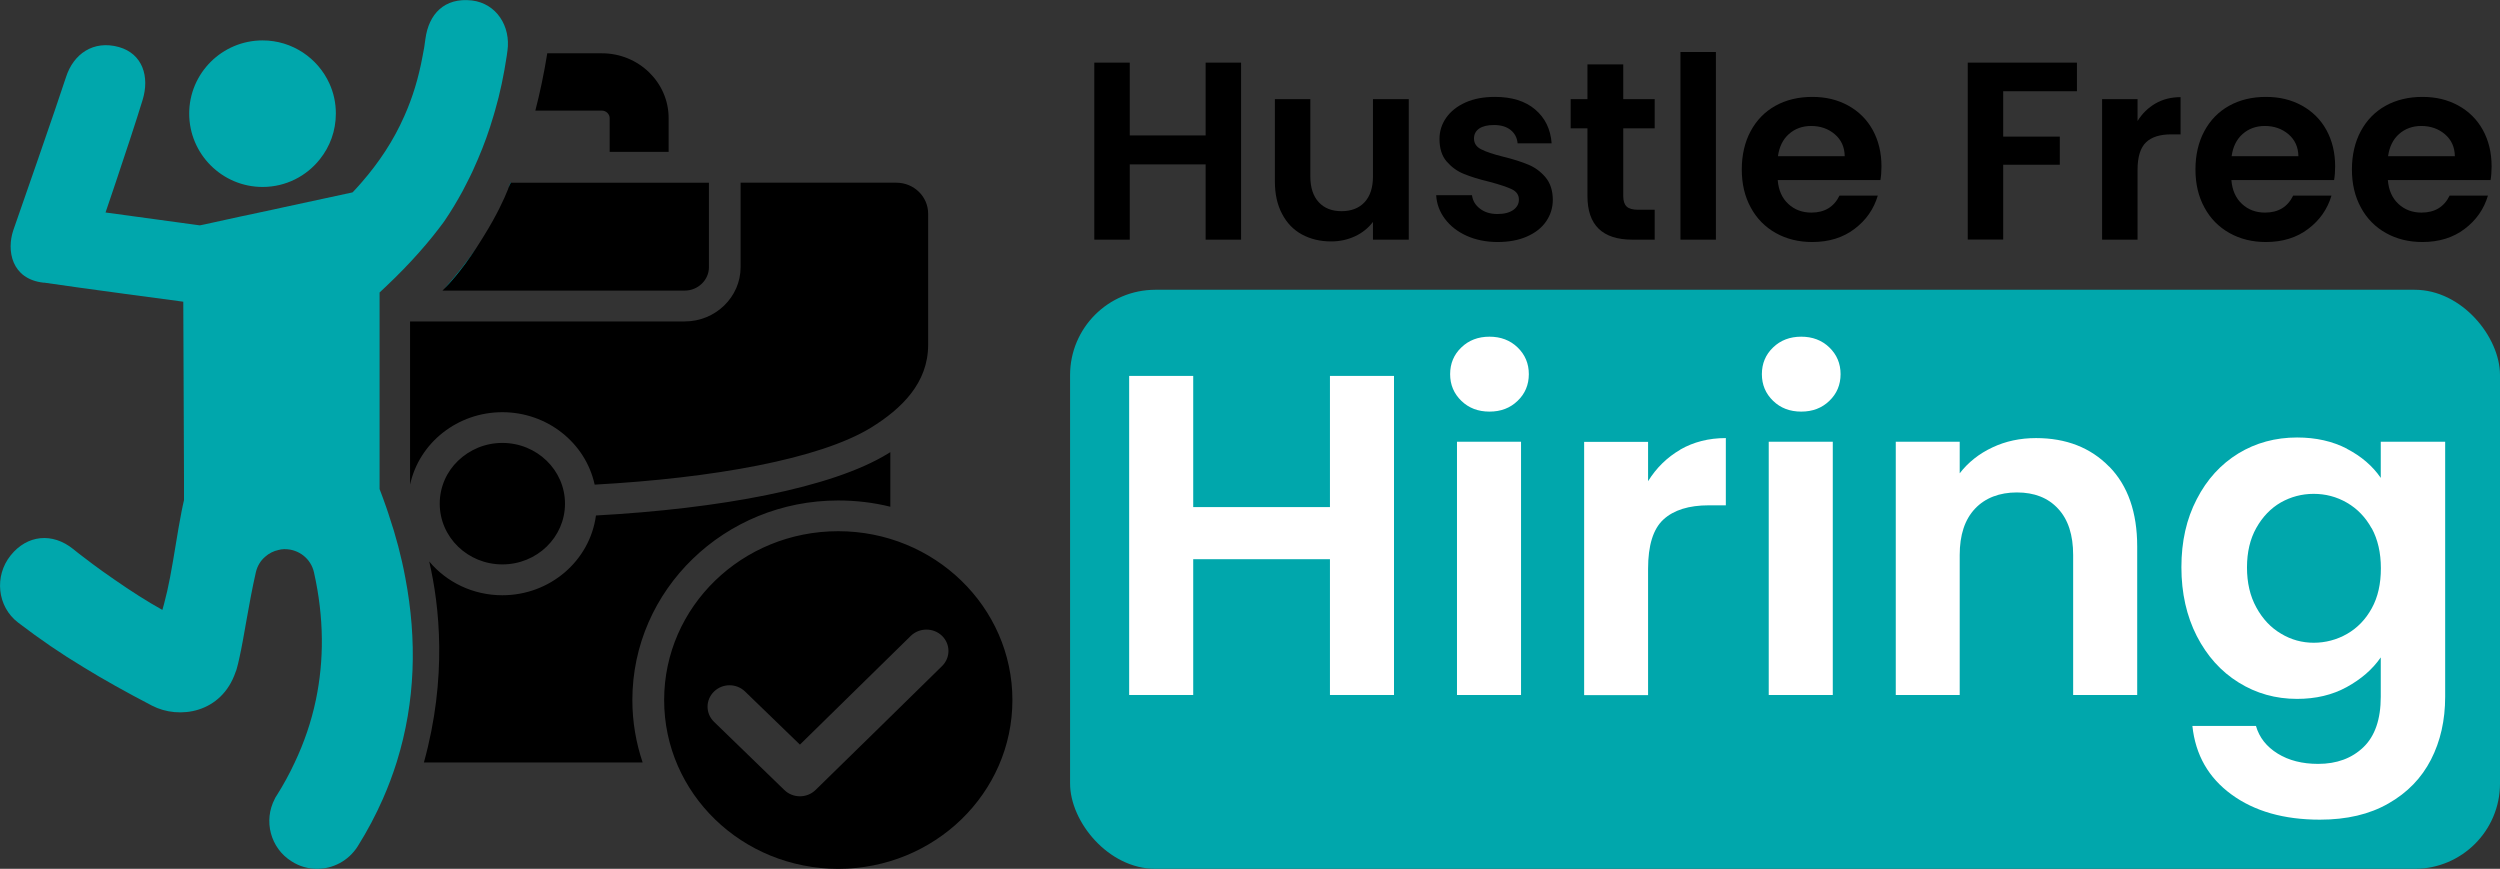 <?xml version="1.0" encoding="UTF-8"?>
<svg id="Layer_2" data-name="Layer 2" xmlns="http://www.w3.org/2000/svg" viewBox="0 0 211.55 73.52">
  <rect x="0" y="0" width="211.55" height="73.52" fill="#333333" stroke="none"/>
  <defs>
    <style>
      .cls-1, .cls-2, .cls-3, .cls-4 {
        stroke-width: 0px;
      }

      .cls-1, .cls-3 {
        fill: #000;
      }

      .cls-2 {
        fill: #00a7ac;
      }

      .cls-3 {
        fill-rule: evenodd;
      }

      .cls-4 {
        fill: #fff;
      }
    </style>
  </defs>
  <g id="Layer_1-2" data-name="Layer 1">
    <rect class="cls-2" x="90.55" y="24.52" width="121" height="49" rx="7.22" ry="7.22"/>
    <g>
      <path class="cls-1" d="M105.02,5.3v14.98h-3v-6.37h-6.42v6.37h-3V5.3h3v6.16h6.42v-6.16h3Z"/>
      <path class="cls-1" d="M119.21,8.39v11.89h-3.03v-1.5c-.39.51-.89.92-1.51,1.21-.62.29-1.3.44-2.03.44-.93,0-1.75-.2-2.47-.59-.72-.39-1.28-.97-1.68-1.74-.41-.77-.61-1.68-.61-2.74v-6.97h3v6.54c0,.94.24,1.67.71,2.18s1.12.76,1.93.76,1.48-.25,1.95-.76c.47-.51.71-1.23.71-2.18v-6.54h3.03Z"/>
      <path class="cls-1" d="M124.1,19.95c-.77-.35-1.38-.83-1.83-1.43-.45-.6-.7-1.27-.74-2h3.03c.06.46.28.84.68,1.14.39.3.88.45,1.47.45s1.02-.12,1.34-.34c.32-.23.48-.52.48-.88,0-.39-.2-.68-.59-.87s-1.02-.4-1.88-.63c-.89-.21-1.61-.44-2.18-.67-.57-.23-1.05-.58-1.46-1.05-.41-.47-.61-1.11-.61-1.91,0-.66.19-1.26.57-1.8.38-.54.92-.97,1.63-1.29s1.54-.47,2.5-.47c1.42,0,2.55.35,3.39,1.06s1.31,1.66,1.4,2.87h-2.88c-.04-.47-.24-.85-.59-1.13-.35-.28-.82-.42-1.41-.42-.54,0-.96.1-1.25.3-.29.2-.44.48-.44.84,0,.4.2.71.6.91.4.21,1.02.42,1.87.63.86.21,1.57.44,2.12.67.56.23,1.04.58,1.45,1.06.41.48.62,1.11.63,1.9,0,.69-.19,1.3-.57,1.85s-.92.97-1.63,1.28-1.53.46-2.48.46-1.85-.18-2.62-.53Z"/>
      <path class="cls-1" d="M137.36,10.86v5.75c0,.4.1.69.29.87.19.18.52.27.98.27h1.39v2.53h-1.89c-2.53,0-3.8-1.23-3.8-3.69v-5.73h-1.42v-2.47h1.42v-2.94h3.03v2.94h2.66v2.47h-2.66Z"/>
      <path class="cls-1" d="M145.2,4.4v15.88h-3V4.4h3Z"/>
      <path class="cls-1" d="M159.12,15.24h-8.69c.07.86.37,1.53.9,2.02.53.49,1.18.73,1.95.73,1.12,0,1.91-.48,2.38-1.44h3.24c-.34,1.15-1,2.09-1.97,2.82-.97.74-2.17,1.11-3.58,1.11-1.14,0-2.17-.25-3.08-.76-.91-.51-1.62-1.23-2.12-2.16-.51-.93-.76-2-.76-3.22s.25-2.31.75-3.24,1.2-1.65,2.1-2.15c.9-.5,1.94-.75,3.11-.75s2.14.24,3.04.73c.89.49,1.59,1.18,2.08,2.07.49.89.74,1.92.74,3.08,0,.43-.03.82-.09,1.16ZM156.1,13.22c-.01-.77-.29-1.39-.84-1.86-.54-.46-1.21-.7-2-.7-.74,0-1.37.23-1.88.68-.51.45-.82,1.08-.93,1.88h5.64Z"/>
      <path class="cls-1" d="M175.75,5.3v2.42h-6.24v3.84h4.79v2.38h-4.79v6.33h-3V5.3h9.25Z"/>
      <path class="cls-1" d="M182.39,8.76c.62-.36,1.33-.54,2.13-.54v3.15h-.79c-.94,0-1.66.22-2.13.67s-.72,1.22-.72,2.32v5.92h-3v-11.89h3v1.85c.39-.63.89-1.12,1.51-1.48Z"/>
      <path class="cls-1" d="M197.51,15.24h-8.69c.07.86.37,1.53.9,2.02.53.49,1.18.73,1.95.73,1.12,0,1.91-.48,2.38-1.44h3.24c-.34,1.15-1,2.09-1.97,2.82-.97.74-2.17,1.11-3.58,1.11-1.14,0-2.17-.25-3.08-.76-.91-.51-1.62-1.23-2.12-2.16-.51-.93-.76-2-.76-3.22s.25-2.31.75-3.24,1.2-1.65,2.1-2.15c.9-.5,1.94-.75,3.11-.75s2.14.24,3.04.73c.89.49,1.59,1.18,2.08,2.07.49.89.74,1.92.74,3.08,0,.43-.03.82-.09,1.16ZM194.49,13.22c-.01-.77-.29-1.39-.84-1.86-.54-.46-1.21-.7-2-.7-.74,0-1.37.23-1.88.68-.51.45-.82,1.08-.93,1.88h5.64Z"/>
      <path class="cls-1" d="M210.75,15.24h-8.69c.07.86.37,1.53.9,2.02.53.49,1.18.73,1.95.73,1.12,0,1.91-.48,2.38-1.44h3.24c-.34,1.15-1,2.09-1.97,2.82-.97.74-2.17,1.11-3.58,1.11-1.14,0-2.17-.25-3.08-.76-.91-.51-1.62-1.23-2.12-2.16-.51-.93-.76-2-.76-3.22s.25-2.31.75-3.24,1.2-1.65,2.1-2.15c.9-.5,1.94-.75,3.11-.75s2.14.24,3.04.73c.89.49,1.59,1.18,2.08,2.07.49.89.74,1.92.74,3.08,0,.43-.03.82-.09,1.16ZM207.73,13.22c-.01-.77-.29-1.39-.84-1.86-.54-.46-1.21-.7-2-.7-.74,0-1.37.23-1.88.68-.51.45-.82,1.08-.93,1.88h5.64Z"/>
    </g>
    <g>
      <path class="cls-4" d="M117.96,31.81v27h-5.42v-11.49h-11.57v11.49h-5.42v-27h5.42v11.1h11.57v-11.1h5.42Z"/>
      <path class="cls-4" d="M123.66,33.92c-.63-.61-.95-1.36-.95-2.26s.32-1.66.95-2.26c.63-.61,1.43-.91,2.38-.91s1.75.3,2.38.91c.63.61.95,1.36.95,2.26s-.32,1.66-.95,2.26c-.63.61-1.42.91-2.38.91s-1.75-.3-2.38-.91ZM128.71,37.38v21.43h-5.42v-21.43h5.42Z"/>
      <path class="cls-4" d="M142.19,38.04c1.12-.64,2.4-.97,3.85-.97v5.69h-1.43c-1.7,0-2.98.4-3.85,1.2-.87.8-1.3,2.19-1.3,4.18v10.68h-5.41v-21.43h5.41v3.33c.7-1.13,1.61-2.02,2.73-2.67Z"/>
      <path class="cls-4" d="M150.04,33.92c-.63-.61-.95-1.36-.95-2.26s.32-1.66.95-2.26c.63-.61,1.43-.91,2.38-.91s1.75.3,2.38.91c.63.61.95,1.36.95,2.26s-.32,1.66-.95,2.26c-.63.61-1.42.91-2.38.91s-1.75-.3-2.38-.91ZM155.09,37.38v21.43h-5.42v-21.43h5.42Z"/>
      <path class="cls-4" d="M178.49,39.49c1.57,1.61,2.36,3.86,2.36,6.75v12.57h-5.42v-11.84c0-1.7-.42-3.01-1.28-3.93-.85-.92-2.01-1.37-3.48-1.37s-2.68.46-3.54,1.37c-.87.92-1.3,2.22-1.3,3.93v11.84h-5.41v-21.43h5.41v2.67c.72-.93,1.64-1.66,2.77-2.19,1.12-.53,2.35-.79,3.69-.79,2.55,0,4.62.81,6.19,2.42Z"/>
      <path class="cls-4" d="M198.6,37.98c1.21.63,2.17,1.45,2.86,2.46v-3.06h5.45v21.58c0,1.99-.4,3.76-1.2,5.32-.8,1.56-2,2.8-3.6,3.71-1.6.92-3.53,1.37-5.8,1.37-3.04,0-5.54-.71-7.48-2.13-1.95-1.42-3.05-3.35-3.31-5.8h5.38c.28.98.9,1.76,1.84,2.34.94.58,2.08.87,3.42.87,1.57,0,2.85-.47,3.83-1.41.98-.94,1.47-2.37,1.47-4.27v-3.33c-.7,1.01-1.66,1.84-2.88,2.51-1.22.67-2.62,1-4.2,1-1.81,0-3.46-.46-4.95-1.39-1.5-.93-2.67-2.24-3.54-3.93-.86-1.69-1.3-3.63-1.3-5.82s.43-4.09,1.3-5.76c.86-1.68,2.04-2.96,3.52-3.87,1.48-.9,3.14-1.35,4.97-1.35,1.6,0,3,.32,4.22.95ZM200.69,44.71c-.52-.94-1.21-1.66-2.09-2.17s-1.82-.75-2.82-.75-1.93.25-2.78.73c-.85.49-1.54,1.21-2.07,2.15-.53.94-.79,2.06-.79,3.35s.26,2.42.79,3.38c.53.97,1.22,1.71,2.09,2.22.86.52,1.79.77,2.77.77s1.95-.25,2.82-.75,1.57-1.22,2.09-2.17c.52-.94.77-2.07.77-3.38s-.26-2.44-.77-3.38Z"/>
    </g>
    <path class="cls-3" d="M50.94,4.51h-4.63c-.28,1.74-.62,3.35-1.01,4.85h5.64c.34,0,.65.29.65.63v2.86h4.99v-2.86c0-3.02-2.54-5.48-5.64-5.48ZM70.93,44.95c-8.14,0-14.73,6.39-14.73,14.29s6.59,14.28,14.73,14.28,14.74-6.4,14.74-14.28-6.6-14.29-14.74-14.29ZM79.72,56.36c-3.57,3.49-7.13,7.01-10.71,10.49-.73.71-1.91.71-2.64,0l-5.95-5.77c-.73-.71-.73-1.85,0-2.56.73-.71,1.9-.71,2.63,0l4.64,4.49,9.38-9.2c.73-.71,1.91-.71,2.64-.01.73.71.73,1.85.01,2.56ZM42.51,37.48c-1.47,0-2.78.58-3.75,1.51-.96.92-1.55,2.21-1.55,3.63,0,2.84,2.37,5.14,5.3,5.14s5.3-2.3,5.3-5.14-2.38-5.14-5.3-5.14ZM75.85,15.46h-13.18v7.15c0,2.52-2.12,4.59-4.73,4.59h-23.24v13.81c.78-3.57,4.04-6.13,7.81-6.13s7.03,2.56,7.81,6.13c10-.55,19.04-2.16,23.38-4.82,2.61-1.61,4.84-3.79,4.84-7.01v-11.1c0-1.44-1.2-2.62-2.69-2.62ZM43.19,15.46h-.01v.02c-.02.05-.07.2-.16.43,0,.05-.04.1-.05.15-.3.76-.94,2.16-2.01,3.88-.1.15-.19.3-.28.45-.12.19-.24.37-.35.55-.75,1.11-1.67,2.3-2.77,3.53-.02.02-.04.04-.06.06-.02.02-.03.03-.04.04,0,.01-.02.02-.02.02h20.5c1.12,0,2.05-.89,2.05-1.98v-7.15h-16.8ZM75.13,38.39c-4.75,2.91-14.25,4.66-24.7,5.23-.52,3.86-3.91,6.75-7.92,6.75-2.48,0-4.72-1.1-6.19-2.86.87,3.73,1.54,9.82-.45,17.01h18.51c-.56-1.67-.87-3.44-.87-5.28,0-9.33,7.8-16.89,17.42-16.89,1.52,0,3,.18,4.41.53v-4.62c-.07.04-.14.08-.21.13Z"/>
    <g>
      <path class="cls-2" d="M16.01,9.61c0-3.42,2.79-6.19,6.21-6.19,2.51,0,4.68,1.5,5.65,3.64.36.78.55,1.64.55,2.55,0,1.46-.5,2.8-1.35,3.86-1.13,1.43-2.88,2.35-4.85,2.35-3.42,0-6.21-2.78-6.21-6.21Z"/>
      <path class="cls-2" d="M42.94,4.29c-.01.07-.02.15-.03.22-.01.08-.02.15-.03.22-.24,1.6-.56,3.15-.99,4.63-.04.15-.09.3-.13.44-.37,1.27-.81,2.49-1.32,3.67-.28.67-.59,1.34-.93,1.99-.12.25-.25.5-.38.74-.46.84-.94,1.64-1.46,2.41-.05.08-.1.15-.16.23-1.15,1.56-2.73,3.41-4.9,5.45-.1.1-.21.2-.32.3-.05.05-.11.11-.17.16v16.63c.2.52.39,1.04.57,1.56.06.19.13.37.19.56.01.02.01.05.02.07.6,1.77,1.07,3.55,1.4,5.33,1,5.26.85,10.49-.71,15.52-.02.07-.03.1-.03.1-.33,1.04-.71,2.06-1.16,3.08-.6,1.36-1.31,2.71-2.14,4.03-.78,1.22-2.09,1.89-3.43,1.89-.74,0-1.48-.2-2.15-.63-1.8-1.12-2.4-3.44-1.43-5.29.04-.09.09-.19.16-.28.57-.9,1.08-1.83,1.53-2.8.79-1.67,1.4-3.43,1.79-5.3h0c.69-3.3.71-6.9-.16-10.78-.25-1.15-1.28-1.97-2.46-1.97h-.09c-.16,0-.31.03-.46.07-.42.09-.81.29-1.12.57-.39.33-.67.79-.79,1.32-.62,2.71-.97,5.36-1.4,7.27-.06.31-.14.59-.21.86-.03.11-.06.22-.11.32-1.18,3.45-4.76,4.03-7.07,2.83-2.26-1.18-4.12-2.22-5.81-3.26-1.94-1.17-3.66-2.35-5.52-3.77-1.77-1.35-2.03-3.94-.63-5.68,1.4-1.75,3.53-1.95,5.28-.55.27.22.56.45.87.68.51.4,1.07.81,1.64,1.22.33.23.66.47,1,.7,1.35.94,2.77,1.85,4.05,2.56.05-.16.09-.33.14-.5.19-.7.36-1.47.51-2.25.35-1.82.62-3.78.97-5.56.07-.33.13-.66.21-.98v-1.76s-.06-15.03-.06-15.03c0,0-9.11-1.21-11.75-1.61-.03,0-.05,0-.08,0-2.73-.31-3.13-2.74-2.55-4.45.15-.41,3.8-10.9,4.45-12.93.63-1.98,2.32-3.16,4.48-2.56,2.01.57,2.62,2.51,2,4.5-.51,1.68-1.54,4.79-2.28,6.99-.09.26-.17.51-.25.74-.36,1.06-.6,1.77-.6,1.77l7.98,1.09.39-.08,3.01-.66,1.04-.22,1.78-.38.91-.2,5.79-1.25s.04-.05.07-.07c.23-.24.45-.49.67-.74,1.5-1.72,2.72-3.55,3.65-5.66.68-1.52,1.2-3.2,1.54-5.07.1-.47.18-.96.24-1.46.28-2.07,1.59-3.51,3.94-3.24,2.08.26,3.29,2.19,3,4.26Z"/>
    </g>
    <path class="cls-2" d="M37.56,24.47c1.1-1.23,2.02-2.42,2.77-3.53-1.32,2.03-2.42,3.18-2.77,3.53Z"/>
    <path class="cls-2" d="M43.22,15.46c-.06.15-.13.3-.2.45.09-.23.14-.38.16-.43h0v-.02h.04Z"/>
  </g>
</svg>